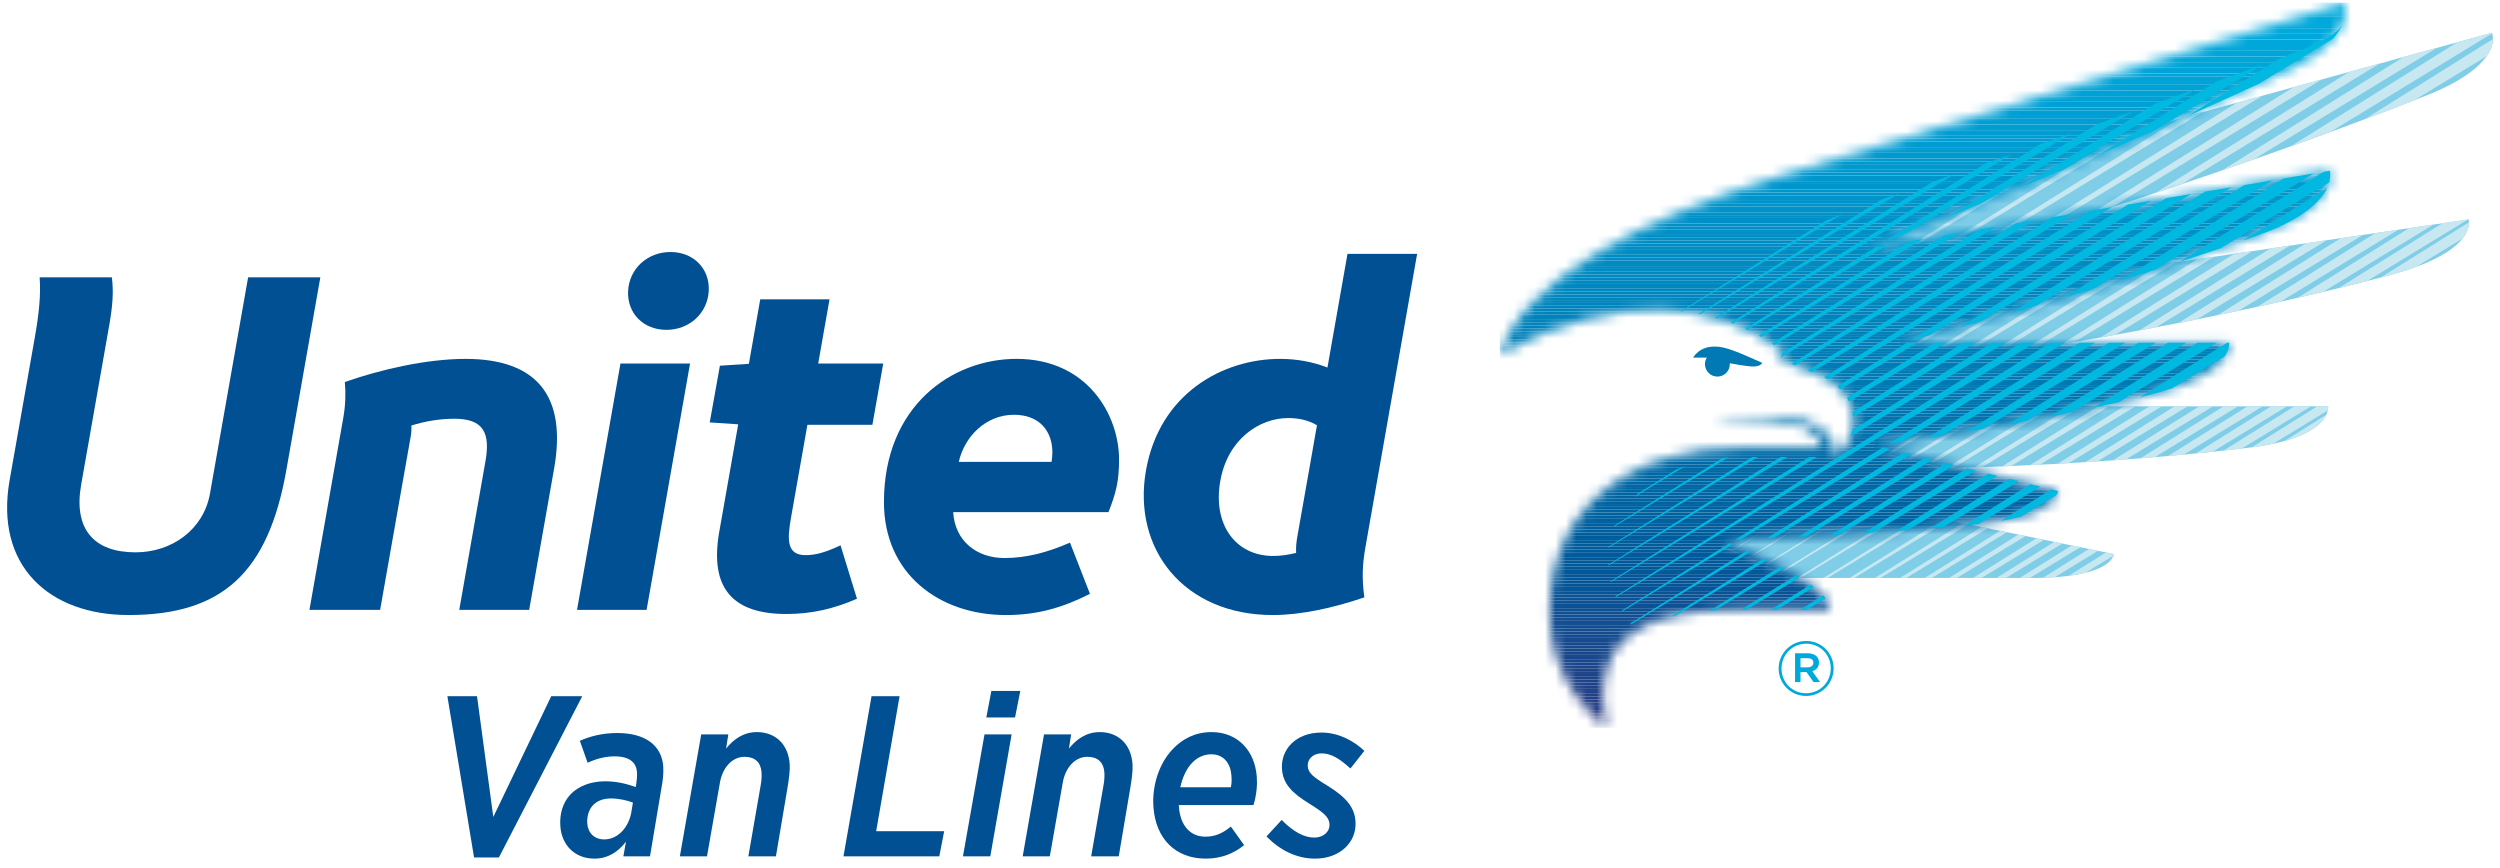 <?xml version="1.0" encoding="UTF-8"?>
<svg width="242px" height="84px" viewBox="0 0 242 84" version="1.1" xmlns="http://www.w3.org/2000/svg" xmlns:xlink="http://www.w3.org/1999/xlink">
    <title>Branding / Full Color</title>
    <defs>
        <path d="M35.88,23.765 C35.88,23.765 57.496,15.469 76.489,6.533 C80.634,4.581 82.486,1.991 81.909,0.025 C81.909,0.025 41.923,12.331 27.546,16.697 C13.17,21.062 2.31,27.044 0.118,34.093 C11.191,27.894 21.32,28.901 27.51,33.787 C27.464,34.078 27.357,34.334 27.183,34.568 C27.183,34.568 29.474,35.397 30.957,36.026 C35.342,37.888 35.001,42.151 32.612,44.004 C32.612,41.624 30.55,40.107 26.743,40.107 L21.749,40.106 C21.564,40.106 21.467,40.204 21.467,40.317 C28.77,40.575 30.414,40.69 31.336,43.087 C31.336,43.087 26.176,43.087 23.496,43.087 C13.284,43.087 4.933,48.433 4.933,59.009 C4.933,63.627 7.051,67.464 10.39,70.216 C8.825,61.403 13.955,58.805 23.35,58.805 C26.112,58.805 29.752,58.805 32.074,58.805 C32.074,57.342 29.904,56.038 27.641,54.832 C25.132,53.496 21.746,52.049 21.746,52.049 C21.746,52.049 35.933,51.573 46.533,50.477 C51.22,49.992 53.757,48.866 54.161,47.301 L36.497,42.882 C36.497,42.882 50.117,41.103 62.724,38.061 C67.955,36.798 70.731,34.909 70.731,32.938 L38.943,32.937 C38.943,32.937 57.701,28.175 73.738,22.46 C78.532,20.751 80.822,18.347 80.473,16.292 L35.88,23.765 L35.88,23.765 Z" id="path-1"></path>
    </defs>
    <g id="Sprint-1" stroke="none" stroke-width="1" fill="none" fill-rule="evenodd">
        <g id="1.0---Login---Desktop" transform="translate(-599, -112)">
            <g id="Group" transform="translate(599.688, 106)">
                <g id="United_h_R_4c" transform="translate(0, 6.234)">
                    <g id="Group-4" transform="translate(0, 24.062)" fill="#005093">
                        <path d="M67.919,3.865 C67.805,6.014 66.058,7.633 63.818,7.633 C61.583,7.633 60,6.014 60.113,3.865 C60.226,1.717 61.972,0.099 64.213,0.099 C66.447,0.099 68.032,1.717 67.919,3.865" id="Fill-1"></path>
                        <path d="M23.33,2.548 L19.642,23.464 C19.022,26.98 15.936,29.17 12.432,29.17 C8.415,29.17 6.405,26.943 7.168,22.612 C7.592,20.205 9.755,7.939 9.875,7.256 C10.222,5.289 10.319,3.946 10.14,2.548 L3.149,2.548 C3.268,4.185 3.116,5.908 2.682,8.366 C2.293,10.572 1.451,15.343 0.243,22.19 C-1.22,30.489 4.082,35.239 11.757,35.239 C20.817,35.239 25.274,31.17 27.036,21.177 L30.321,2.548 L23.33,2.548" id="Fill-3"></path>
                    </g>
                    <path d="M44.385,34.505 C40.606,34.508 36.155,35.526 32.692,36.745 C32.791,37.838 32.758,38.994 32.542,40.215 L29.266,58.804 L36.108,58.804 L39.071,42.011 C39.135,41.65 39.152,41.308 39.133,40.957 C40.418,40.551 41.873,40.3 43.285,40.3 C46.183,40.293 46.774,41.75 46.302,44.428 L43.767,58.804 L50.536,58.804 L52.954,45.098 C54.186,38.111 51.296,34.514 44.385,34.505" id="Fill-5" fill="#005093"></path>
                    <polyline id="Fill-6" fill="#005093" points="55.167 58.804 61.903 58.804 66.109 34.954 59.373 34.954 55.167 58.804"></polyline>
                    <path d="M75.876,49.91 C76.045,48.951 77.469,40.888 77.469,40.888 L83.76,40.888 L84.808,34.954 L78.514,34.954 L79.61,28.742 L72.904,28.742 L71.803,34.984 L68.999,35.167 L68.015,40.656 L70.771,40.839 C70.771,40.839 69.08,50.426 68.937,51.241 C67.962,56.768 70.297,59.2 75.43,59.2 C77.865,59.2 80.032,58.701 82.267,57.722 L80.675,52.552 C79.347,53.176 78.333,53.505 77.311,53.505 C75.502,53.505 75.488,52.115 75.876,49.91" id="Fill-7" fill="#005093"></path>
                    <path d="M97.461,39.916 C99.957,39.916 101.182,41.525 101.182,43.551 C101.182,43.872 101.157,44.169 101.1,44.473 L92.124,44.473 C92.673,42.02 94.748,39.916 97.461,39.916 Z M97.709,34.504 C91.475,34.504 84.878,39.04 84.878,48.374 C84.878,55.316 90.231,59.302 96.687,59.302 C99.742,59.302 102.185,58.583 104.82,57.251 L102.886,52.292 C100.699,53.244 98.693,53.782 96.532,53.782 C93.89,53.782 91.749,52.174 91.58,49.338 L106.614,49.338 C107.345,47.489 107.637,46.323 107.637,44.251 C107.637,39.948 104.581,34.504 97.709,34.504 L97.709,34.504 Z" id="Fill-8" fill="#005093"></path>
                    <g id="Group-12" transform="translate(109.952, 2.674)">
                        <path d="M14.825,50.615 C14.095,50.79 13.375,50.909 12.603,50.909 C8.99,50.909 6.734,47.906 7.485,43.647 C8.196,39.613 11.254,37.56 14.057,37.56 C15.055,37.56 15.994,37.755 16.842,38.256 C16.842,38.256 15.397,46.507 14.96,48.927 C14.848,49.567 14.797,50.003 14.825,50.615 Z M19.797,21.668 L17.857,32.67 C16.417,32.111 14.865,31.832 13.289,31.832 C7.71,31.829 1.602,35.188 0.291,42.628 C-1.052,50.24 3.966,56.628 12.568,56.628 C15.291,56.628 18.422,55.942 21.429,54.917 C21.168,53.001 21.25,51.666 21.545,49.992 L26.538,21.668 L19.797,21.668 L19.797,21.668 Z" id="Fill-9" fill="#005093"></path>
                        <path d="M73.366,30.772 L87.222,30.772 C88.711,30.467 89.64,30.273 89.64,30.273 C89.64,30.273 105.708,27.7 120.613,23.747 C126.472,22.192 128.579,20.088 128.339,18.328 L99.805,22.512 L97.377,22.855 C84.832,26.815 73.388,29.733 73.24,29.77 L73.366,30.772 Z M55.969,49.842 C56.002,49.855 59.366,51.297 61.824,52.607 C62.062,52.734 62.335,52.879 62.625,53.039 C72.269,53.039 83.069,53.039 86.099,53.039 C91.041,53.039 93.691,52.058 93.989,50.727 L80.116,47.89 L78.331,47.546 C68.268,48.453 56.282,48.863 56.152,48.867 L55.969,49.842 Z M124.379,6.277 C128.735,4.549 131.167,2.264 130.587,0.262 L100.739,8.444 L96.062,9.978 C82.237,15.956 70.281,20.555 70.121,20.616 L70.386,21.592 L90.287,18.256 C92.238,17.641 93.433,17.264 93.433,17.264 C93.433,17.264 109.856,12.039 124.379,6.277 Z M70.854,39.704 C70.966,39.69 80.206,38.471 90.408,36.366 L92.176,36.424 L114.734,36.423 C114.734,38.119 112.39,39.778 107.267,40.401 C93.479,42.075 79.41,42.356 79.41,42.356 L77.943,42.488 L70.796,40.7 L70.854,39.704 L70.854,39.704 Z" id="Fill-11" fill="#80CDE8"></path>
                    </g>
                    <path d="M192.557,18.308 L184.015,23.649 L184.725,23.531 L194.865,17.358 C194.074,17.685 193.304,18.002 192.557,18.308" id="Fill-13" fill="#C7E7F1"></path>
                    <path d="M202.267,14.258 L188.431,22.909 L189.303,22.763 L205.673,12.797 C204.523,13.295 203.385,13.783 202.267,14.258" id="Fill-14" fill="#C7E7F1"></path>
                    <polyline id="Fill-15" fill="#C7E7F1" points="210.69 11.118 210.22 11.272 192.772 22.181 193.8 22.009 212.51 10.619 210.69 11.118"></polyline>
                    <polyline id="Fill-16" fill="#C7E7F1" points="215.853 9.703 197.038 21.466 198.22 21.268 218.33 9.023 215.853 9.703"></polyline>
                    <path d="M221.317,8.205 L201.705,20.468 C202.769,20.132 203.385,19.938 203.385,19.938 C203.385,19.938 203.509,19.898 203.744,19.822 L224.05,7.455 L221.317,8.205" id="Fill-17" fill="#C7E7F1"></path>
                    <path d="M226.689,6.732 L207.959,18.443 C208.726,18.188 209.575,17.904 210.493,17.595 L229.67,5.915 L226.689,6.732" id="Fill-18" fill="#C7E7F1"></path>
                    <path d="M187.297,31.361 L183.965,33.445 L184.471,33.445 L188.367,31.072 C187.993,31.175 187.636,31.27 187.297,31.361" id="Fill-19" fill="#C7E7F1"></path>
                    <path d="M192.587,29.907 L186.928,33.445 L187.516,33.445 L193.958,29.52 C193.491,29.652 193.033,29.782 192.587,29.907" id="Fill-20" fill="#C7E7F1"></path>
                    <path d="M231.967,5.285 L214.413,16.261 C215.389,15.925 216.408,15.572 217.461,15.203 L235.192,4.402 L231.967,5.285" id="Fill-21" fill="#C7E7F1"></path>
                    <path d="M197.959,28.37 L189.842,33.445 L190.509,33.445 L199.659,27.87 C199.084,28.04 198.518,28.206 197.959,28.37" id="Fill-22" fill="#C7E7F1"></path>
                    <path d="M240.538,2.935 L237.158,3.863 L221.051,13.933 C222.301,13.486 223.58,13.023 224.876,12.548 L240.551,2.997 C240.546,2.977 240.544,2.956 240.538,2.935" id="Fill-23" fill="#C7E7F1"></path>
                    <path d="M240.616,3.552 L228.193,11.317 C229.807,10.711 231.428,10.09 233.033,9.462 L240.013,5.208 C240.406,4.652 240.611,4.095 240.616,3.552" id="Fill-24" fill="#C7E7F1"></path>
                    <path d="M203.437,26.736 L192.704,33.445 L193.451,33.445 L205.509,26.098 C204.813,26.314 204.121,26.527 203.437,26.736" id="Fill-25" fill="#C7E7F1"></path>
                    <polyline id="Fill-26" fill="#C7E7F1" points="208.432 25.372 195.52 33.445 196.343 33.445 209.942 25.158 209.757 25.185 208.432 25.372"></polyline>
                    <path d="M169.563,51.402 L167.015,52.995 C167.036,53.004 167.053,53.012 167.074,53.022 L169.742,51.394 C169.681,51.397 169.624,51.4 169.563,51.402" id="Fill-27" fill="#C7E7F1"></path>
                    <path d="M199.592,32.946 C199.592,32.946 199.79,32.915 200.159,32.853 L213.683,24.61 L212.034,24.851 L198.835,33.104 C199.318,33.003 199.592,32.946 199.592,32.946" id="Fill-28" fill="#C7E7F1"></path>
                    <path d="M184.958,41.778 L181.932,43.671 L182.274,43.756 L185.706,41.663 C185.449,41.703 185.198,41.741 184.958,41.778" id="Fill-29" fill="#C7E7F1"></path>
                    <path d="M188.601,41.202 L183.876,44.157 L184.259,44.253 L189.509,41.052 C189.2,41.103 188.898,41.153 188.601,41.202" id="Fill-30" fill="#C7E7F1"></path>
                    <path d="M172.503,51.266 L168.59,53.712 C168.62,53.726 168.647,53.739 168.678,53.752 L172.777,51.253 C172.684,51.257 172.593,51.262 172.503,51.266" id="Fill-31" fill="#C7E7F1"></path>
                    <path d="M204.068,32.176 L217.364,24.07 L215.591,24.33 L202.632,32.43 C203.07,32.353 203.551,32.269 204.068,32.176" id="Fill-32" fill="#C7E7F1"></path>
                    <path d="M192.275,40.578 L185.786,44.634 L186.212,44.741 L193.353,40.386 C192.989,40.451 192.629,40.517 192.275,40.578" id="Fill-33" fill="#C7E7F1"></path>
                    <path d="M175.419,51.116 L170.109,54.435 C170.147,54.452 170.185,54.472 170.224,54.491 L175.79,51.096 C175.665,51.102 175.542,51.109 175.419,51.116" id="Fill-34" fill="#C7E7F1"></path>
                    <path d="M208.011,31.448 L220.982,23.539 L219.087,23.817 L206.393,31.752 C206.91,31.656 207.45,31.555 208.011,31.448" id="Fill-35" fill="#C7E7F1"></path>
                    <path d="M211.986,30.674 L224.541,23.018 L222.526,23.313 L210.178,31.031 C210.765,30.917 211.367,30.798 211.986,30.674" id="Fill-36" fill="#C7E7F1"></path>
                    <path d="M195.988,39.901 L187.666,45.105 L187.894,45.161 L188.289,45.126 L197.251,39.661 C196.827,39.742 196.407,39.824 195.988,39.901" id="Fill-37" fill="#C7E7F1"></path>
                    <path d="M178.315,50.95 L171.565,55.17 C171.61,55.195 171.657,55.217 171.702,55.241 L178.786,50.922 C178.627,50.932 178.471,50.941 178.315,50.95" id="Fill-38" fill="#C7E7F1"></path>
                    <path d="M215.997,29.851 L228.041,22.505 L225.909,22.817 L213.987,30.269 C214.645,30.133 215.315,29.995 215.997,29.851" id="Fill-39" fill="#C7E7F1"></path>
                    <path d="M200.359,39.039 C200.159,39.08 199.96,39.121 199.761,39.161 L190.418,45.002 C190.645,44.996 190.904,44.988 191.197,44.979 L200.903,39.057 L200.359,39.039" id="Fill-40" fill="#C7E7F1"></path>
                    <path d="M181.196,50.767 L173.286,55.712 C173.39,55.712 173.494,55.712 173.598,55.712 L181.769,50.729 C181.577,50.741 181.386,50.754 181.196,50.767" id="Fill-41" fill="#C7E7F1"></path>
                    <path d="M220.061,28.969 L231.485,21.999 L229.237,22.329 L217.83,29.459 C218.564,29.301 219.308,29.137 220.061,28.969" id="Fill-42" fill="#C7E7F1"></path>
                    <path d="M184.067,50.564 L175.832,55.712 C175.963,55.712 176.092,55.712 176.223,55.712 L184.745,50.513 C184.519,50.531 184.293,50.548 184.067,50.564" id="Fill-43" fill="#C7E7F1"></path>
                    <path d="M202.41,39.098 L193.111,44.911 C193.39,44.9 193.682,44.888 193.986,44.876 L203.458,39.098 L202.41,39.098" id="Fill-44" fill="#C7E7F1"></path>
                    <path d="M186.938,50.336 L178.337,55.712 C178.493,55.712 178.649,55.712 178.806,55.712 L187.729,50.268 C187.466,50.291 187.202,50.313 186.938,50.336" id="Fill-45" fill="#C7E7F1"></path>
                    <path d="M204.917,39.097 L195.802,44.796 C196.116,44.782 196.442,44.766 196.775,44.748 L206.036,39.097 L204.917,39.097" id="Fill-46" fill="#C7E7F1"></path>
                    <path d="M224.199,28.016 L234.875,21.502 L232.511,21.849 L221.721,28.593 C222.541,28.406 223.368,28.213 224.199,28.016" id="Fill-47" fill="#C7E7F1"></path>
                    <path d="M228.449,26.971 L238.211,21.013 L235.734,21.376 L225.683,27.659 C226.604,27.435 227.527,27.205 228.449,26.971" id="Fill-48" fill="#C7E7F1"></path>
                    <path d="M189.282,50.412 L180.803,55.712 C180.986,55.712 181.167,55.712 181.349,55.712 L189.853,50.523 L189.282,50.412" id="Fill-49" fill="#C7E7F1"></path>
                    <path d="M207.383,39.097 L198.484,44.66 C198.835,44.641 199.193,44.621 199.557,44.601 L208.575,39.097 L207.383,39.097" id="Fill-50" fill="#C7E7F1"></path>
                    <path d="M191.121,50.779 L183.23,55.712 C183.438,55.712 183.644,55.712 183.851,55.712 L191.729,50.902 L191.121,50.779" id="Fill-51" fill="#C7E7F1"></path>
                    <path d="M209.81,39.097 L201.16,44.505 C201.546,44.481 201.939,44.456 202.337,44.43 L211.073,39.097 L209.81,39.097" id="Fill-52" fill="#C7E7F1"></path>
                    <path d="M230.564,26.421 C231.543,26.16 232.415,25.885 233.191,25.599 L237.683,22.857 C238.106,22.324 238.304,21.793 238.306,21.285 L229.749,26.634 C230.022,26.563 230.294,26.492 230.564,26.421" id="Fill-53" fill="#C7E7F1"></path>
                    <path d="M192.922,51.147 L185.619,55.712 C185.853,55.712 186.085,55.712 186.315,55.712 L193.575,51.281 L192.922,51.147" id="Fill-54" fill="#C7E7F1"></path>
                    <path d="M203.833,44.328 C204.256,44.299 204.683,44.268 205.116,44.235 L213.533,39.097 L212.201,39.097 L203.833,44.328" id="Fill-55" fill="#C7E7F1"></path>
                    <path d="M207.899,44.016 L215.957,39.097 L214.554,39.097 L206.502,44.13 C206.964,44.093 207.429,44.056 207.899,44.016" id="Fill-56" fill="#C7E7F1"></path>
                    <path d="M194.694,51.509 L187.971,55.712 C188.232,55.712 188.488,55.712 188.741,55.712 L195.392,51.652 L194.694,51.509" id="Fill-57" fill="#C7E7F1"></path>
                    <path d="M196.442,51.867 L190.288,55.712 C190.576,55.712 190.859,55.712 191.132,55.712 L197.183,52.018 L196.442,51.867" id="Fill-58" fill="#C7E7F1"></path>
                    <path d="M210.69,43.771 L218.343,39.097 L216.871,39.097 L209.176,43.907 C209.677,43.864 210.182,43.818 210.69,43.771" id="Fill-59" fill="#C7E7F1"></path>
                    <path d="M213.496,43.494 L220.695,39.097 L219.155,39.097 L211.856,43.659 C212.4,43.606 212.947,43.55 213.496,43.494" id="Fill-60" fill="#C7E7F1"></path>
                    <path d="M198.161,52.219 L192.571,55.712 C192.891,55.712 193.197,55.712 193.488,55.712 L198.946,52.378 L198.161,52.219" id="Fill-61" fill="#C7E7F1"></path>
                    <path d="M216.329,43.18 L223.014,39.097 L221.405,39.097 L214.55,43.381 C215.143,43.316 215.736,43.249 216.329,43.18" id="Fill-62" fill="#C7E7F1"></path>
                    <path d="M199.856,52.565 L194.819,55.712 C195.196,55.712 195.528,55.712 195.809,55.712 L200.685,52.735 L199.856,52.565" id="Fill-63" fill="#C7E7F1"></path>
                    <path d="M201.527,52.906 L197.063,55.696 C197.466,55.685 197.849,55.664 198.219,55.638 L202.398,53.086 L201.527,52.906" id="Fill-64" fill="#C7E7F1"></path>
                    <path d="M219.375,42.714 L224.634,39.502 C224.665,39.368 224.686,39.233 224.686,39.097 L223.623,39.097 L217.27,43.067 C218.036,42.972 218.733,42.852 219.375,42.714" id="Fill-65" fill="#C7E7F1"></path>
                    <path d="M224.488,39.923 L220.43,42.46 C222.703,41.826 224.023,40.91 224.488,39.923" id="Fill-66" fill="#C7E7F1"></path>
                    <path d="M203.173,53.244 L199.552,55.508 C200.153,55.429 200.696,55.329 201.176,55.211 L203.889,53.552 C203.908,53.502 203.929,53.451 203.941,53.401 L203.173,53.244" id="Fill-67" fill="#C7E7F1"></path>
                    <path d="M165.316,33.31 C164.238,33.31 163.614,33.764 163.199,34.383 L164.536,34.384 C164.421,34.568 164.352,34.784 164.352,35.016 C164.352,35.681 164.891,36.22 165.555,36.22 C166.22,36.22 166.758,35.681 166.758,35.016 C166.758,34.986 166.752,34.958 166.75,34.929 C167.241,35.018 168.222,35.189 168.767,35.233 C169.422,35.285 169.749,35.132 169.898,34.89 C167.703,33.92 166.394,33.31 165.316,33.31" id="Fill-68" fill="#0079B4"></path>
                    <g id="Group-286" transform="translate(144.374, 0)">
                        <mask id="mask-2" fill="white">
                            <use xlink:href="#path-1"></use>
                        </mask>
                        <g id="Clip-70"></g>
                        <polygon id="Fill-69" fill="#00A9DC" mask="url(#mask-2)" points="0.118 1.396 82.486 1.396 82.486 0.025 0.118 0.025"></polygon>
                        <polygon id="Fill-71" fill="#00A8DB" mask="url(#mask-2)" points="0.118 2.493 82.486 2.493 82.486 1.396 0.118 1.396"></polygon>
                        <polygon id="Fill-72" fill="#00A8DB" mask="url(#mask-2)" points="0.118 3.041 82.486 3.041 82.486 2.493 0.118 2.493"></polygon>
                        <polygon id="Fill-73" fill="#00A7DA" mask="url(#mask-2)" points="0.118 3.59 82.486 3.59 82.486 3.041 0.118 3.041"></polygon>
                        <polygon id="Fill-74" fill="#00A7DA" mask="url(#mask-2)" points="0.118 4.686 82.486 4.686 82.486 3.589 0.118 3.589"></polygon>
                        <polygon id="Fill-75" fill="#00A6D9" mask="url(#mask-2)" points="0.118 5.235 82.486 5.235 82.486 4.686 0.118 4.686"></polygon>
                        <polygon id="Fill-76" fill="#00A5D9" mask="url(#mask-2)" points="0.118 5.783 82.486 5.783 82.486 5.235 0.118 5.235"></polygon>
                        <polygon id="Fill-77" fill="#00A5D8" mask="url(#mask-2)" points="0.118 6.331 82.486 6.331 82.486 5.783 0.118 5.783"></polygon>
                        <polygon id="Fill-78" fill="#00A4D8" mask="url(#mask-2)" points="0.118 6.88 82.486 6.88 82.486 6.331 0.118 6.331"></polygon>
                        <polygon id="Fill-79" fill="#00A4D7" mask="url(#mask-2)" points="0.118 7.154 82.486 7.154 82.486 6.88 0.118 6.88"></polygon>
                        <polygon id="Fill-80" fill="#00A3D7" mask="url(#mask-2)" points="0.118 7.702 82.486 7.702 82.486 7.154 0.118 7.154"></polygon>
                        <polygon id="Fill-81" fill="#00A3D6" mask="url(#mask-2)" points="0.118 7.976 82.486 7.976 82.486 7.702 0.118 7.702"></polygon>
                        <polygon id="Fill-82" fill="#00A2D6" mask="url(#mask-2)" points="0.118 8.525 82.486 8.525 82.486 7.976 0.118 7.976"></polygon>
                        <polygon id="Fill-83" fill="#00A1D5" mask="url(#mask-2)" points="0.118 9.073 82.486 9.073 82.486 8.525 0.118 8.525"></polygon>
                        <polygon id="Fill-84" fill="#00A1D5" mask="url(#mask-2)" points="0.118 9.622 82.486 9.622 82.486 9.073 0.118 9.073"></polygon>
                        <polygon id="Fill-85" fill="#00A0D4" mask="url(#mask-2)" points="0.118 10.17 82.486 10.17 82.486 9.622 0.118 9.622"></polygon>
                        <polygon id="Fill-86" fill="#00A0D4" mask="url(#mask-2)" points="0.118 10.444 82.486 10.444 82.486 10.17 0.118 10.17"></polygon>
                        <polygon id="Fill-87" fill="#009FD3" mask="url(#mask-2)" points="0.118 10.992 82.486 10.992 82.486 10.444 0.118 10.444"></polygon>
                        <polygon id="Fill-88" fill="#009ED3" mask="url(#mask-2)" points="0.118 11.267 82.486 11.267 82.486 10.992 0.118 10.992"></polygon>
                        <polygon id="Fill-89" fill="#009ED2" mask="url(#mask-2)" points="0.118 11.815 82.486 11.815 82.486 11.267 0.118 11.267"></polygon>
                        <polygon id="Fill-90" fill="#009DD2" mask="url(#mask-2)" points="0.118 12.363 82.486 12.363 82.486 11.815 0.118 11.815"></polygon>
                        <polygon id="Fill-91" fill="#009DD2" mask="url(#mask-2)" points="0.118 12.912 82.486 12.912 82.486 12.363 0.118 12.363"></polygon>
                        <polygon id="Fill-92" fill="#009CD1" mask="url(#mask-2)" points="0.118 13.186 82.486 13.186 82.486 12.912 0.118 12.912"></polygon>
                        <polygon id="Fill-93" fill="#009CD1" mask="url(#mask-2)" points="0.118 13.46 82.486 13.46 82.486 13.186 0.118 13.186"></polygon>
                        <polygon id="Fill-94" fill="#009BD0" mask="url(#mask-2)" points="0.118 14.009 82.486 14.009 82.486 13.46 0.118 13.46"></polygon>
                        <polygon id="Fill-95" fill="#009BD0" mask="url(#mask-2)" points="0.118 14.283 82.486 14.283 82.486 14.009 0.118 14.009"></polygon>
                        <polygon id="Fill-96" fill="#009ACF" mask="url(#mask-2)" points="0.118 14.557 82.486 14.557 82.486 14.283 0.118 14.283"></polygon>
                        <polygon id="Fill-97" fill="#0099CF" mask="url(#mask-2)" points="0.118 15.105 82.486 15.105 82.486 14.557 0.118 14.557"></polygon>
                        <polygon id="Fill-98" fill="#0099CE" mask="url(#mask-2)" points="0.118 15.38 82.486 15.38 82.486 15.105 0.118 15.105"></polygon>
                        <polygon id="Fill-99" fill="#0098CE" mask="url(#mask-2)" points="0.118 15.654 82.486 15.654 82.486 15.38 0.118 15.38"></polygon>
                        <polygon id="Fill-100" fill="#0098CD" mask="url(#mask-2)" points="0.118 16.202 82.486 16.202 82.486 15.654 0.118 15.654"></polygon>
                        <polygon id="Fill-101" fill="#0097CD" mask="url(#mask-2)" points="0.118 16.476 82.486 16.476 82.486 16.202 0.118 16.202"></polygon>
                        <polygon id="Fill-102" fill="#0097CC" mask="url(#mask-2)" points="0.118 16.75 82.486 16.75 82.486 16.476 0.118 16.476"></polygon>
                        <polygon id="Fill-103" fill="#0096CC" mask="url(#mask-2)" points="0.118 17.299 82.486 17.299 82.486 16.75 0.118 16.75"></polygon>
                        <polygon id="Fill-104" fill="#0096CB" mask="url(#mask-2)" points="0.118 17.573 82.486 17.573 82.486 17.299 0.118 17.299"></polygon>
                        <polygon id="Fill-105" fill="#0095CB" mask="url(#mask-2)" points="0.118 18.121 82.486 18.121 82.486 17.573 0.118 17.573"></polygon>
                        <polygon id="Fill-106" fill="#0095CA" mask="url(#mask-2)" points="0.118 18.396 82.486 18.396 82.486 18.122 0.118 18.122"></polygon>
                        <polygon id="Fill-107" fill="#0094CA" mask="url(#mask-2)" points="0.118 18.67 82.486 18.67 82.486 18.396 0.118 18.396"></polygon>
                        <polygon id="Fill-108" fill="#0094CA" mask="url(#mask-2)" points="0.118 19.218 82.486 19.218 82.486 18.67 0.118 18.67"></polygon>
                        <polygon id="Fill-109" fill="#0093C9" mask="url(#mask-2)" points="0.118 19.492 82.486 19.492 82.486 19.218 0.118 19.218"></polygon>
                        <polygon id="Fill-110" fill="#0093C9" mask="url(#mask-2)" points="0.118 19.767 82.486 19.767 82.486 19.492 0.118 19.492"></polygon>
                        <polygon id="Fill-111" fill="#0092C8" mask="url(#mask-2)" points="0.118 20.315 82.486 20.315 82.486 19.767 0.118 19.767"></polygon>
                        <polygon id="Fill-112" fill="#0091C8" mask="url(#mask-2)" points="0.118 20.589 82.486 20.589 82.486 20.315 0.118 20.315"></polygon>
                        <polygon id="Fill-113" fill="#0091C7" mask="url(#mask-2)" points="0.118 20.863 82.486 20.863 82.486 20.589 0.118 20.589"></polygon>
                        <polygon id="Fill-114" fill="#0090C7" mask="url(#mask-2)" points="0.118 21.411 82.486 21.411 82.486 20.863 0.118 20.863"></polygon>
                        <polygon id="Fill-115" fill="#0090C7" mask="url(#mask-2)" points="0.118 21.686 82.486 21.686 82.486 21.412 0.118 21.412"></polygon>
                        <polygon id="Fill-116" fill="#008FC6" mask="url(#mask-2)" points="0.118 21.96 82.486 21.96 82.486 21.686 0.118 21.686"></polygon>
                        <polygon id="Fill-117" fill="#008FC6" mask="url(#mask-2)" points="0.118 22.508 82.486 22.508 82.486 21.96 0.118 21.96"></polygon>
                        <polygon id="Fill-118" fill="#008EC5" mask="url(#mask-2)" points="0.118 22.782 82.486 22.782 82.486 22.508 0.118 22.508"></polygon>
                        <polygon id="Fill-119" fill="#008EC5" mask="url(#mask-2)" points="0.118 23.057 82.486 23.057 82.486 22.783 0.118 22.783"></polygon>
                        <polygon id="Fill-120" fill="#008DC5" mask="url(#mask-2)" points="0.118 23.331 82.486 23.331 82.486 23.057 0.118 23.057"></polygon>
                        <polygon id="Fill-121" fill="#008DC4" mask="url(#mask-2)" points="0.118 23.605 82.486 23.605 82.486 23.331 0.118 23.331"></polygon>
                        <polygon id="Fill-122" fill="#008CC4" mask="url(#mask-2)" points="0.118 23.879 82.486 23.879 82.486 23.605 0.118 23.605"></polygon>
                        <polygon id="Fill-123" fill="#008CC3" mask="url(#mask-2)" points="0.118 24.428 82.486 24.428 82.486 23.879 0.118 23.879"></polygon>
                        <polygon id="Fill-124" fill="#008BC3" mask="url(#mask-2)" points="0.118 24.702 82.486 24.702 82.486 24.428 0.118 24.428"></polygon>
                        <polygon id="Fill-125" fill="#008BC2" mask="url(#mask-2)" points="0.118 24.976 82.486 24.976 82.486 24.702 0.118 24.702"></polygon>
                        <polygon id="Fill-126" fill="#008AC2" mask="url(#mask-2)" points="0.118 25.524 82.486 25.524 82.486 24.976 0.118 24.976"></polygon>
                        <polygon id="Fill-127" fill="#008AC2" mask="url(#mask-2)" points="0.118 25.799 82.486 25.799 82.486 25.524 0.118 25.524"></polygon>
                        <polygon id="Fill-128" fill="#008AC1" mask="url(#mask-2)" points="0.118 26.073 82.486 26.073 82.486 25.799 0.118 25.799"></polygon>
                        <polygon id="Fill-129" fill="#0089C1" mask="url(#mask-2)" points="0.118 26.347 82.486 26.347 82.486 26.073 0.118 26.073"></polygon>
                        <polygon id="Fill-130" fill="#0089C0" mask="url(#mask-2)" points="0.118 26.621 82.486 26.621 82.486 26.347 0.118 26.347"></polygon>
                        <polygon id="Fill-131" fill="#0088C0" mask="url(#mask-2)" points="0.118 26.895 82.486 26.895 82.486 26.621 0.118 26.621"></polygon>
                        <polygon id="Fill-132" fill="#0087C0" mask="url(#mask-2)" points="0.118 27.169 82.486 27.169 82.486 26.895 0.118 26.895"></polygon>
                        <polygon id="Fill-133" fill="#0087BF" mask="url(#mask-2)" points="0.118 27.718 82.486 27.718 82.486 27.169 0.118 27.169"></polygon>
                        <polygon id="Fill-134" fill="#0086BF" mask="url(#mask-2)" points="0.118 27.992 82.486 27.992 82.486 27.718 0.118 27.718"></polygon>
                        <polygon id="Fill-135" fill="#0086BE" mask="url(#mask-2)" points="0.118 28.266 82.486 28.266 82.486 27.992 0.118 27.992"></polygon>
                        <polygon id="Fill-136" fill="#0086BE" mask="url(#mask-2)" points="0.118 28.54 82.486 28.54 82.486 28.266 0.118 28.266"></polygon>
                        <polygon id="Fill-137" fill="#0085BE" mask="url(#mask-2)" points="0.118 28.815 82.486 28.815 82.486 28.541 0.118 28.541"></polygon>
                        <polygon id="Fill-138" fill="#0085BD" mask="url(#mask-2)" points="0.118 29.089 82.486 29.089 82.486 28.815 0.118 28.815"></polygon>
                        <polygon id="Fill-139" fill="#0084BD" mask="url(#mask-2)" points="0.118 29.363 82.486 29.363 82.486 29.089 0.118 29.089"></polygon>
                        <polygon id="Fill-140" fill="#0084BC" mask="url(#mask-2)" points="0.118 29.637 82.486 29.637 82.486 29.363 0.118 29.363"></polygon>
                        <polygon id="Fill-141" fill="#0083BC" mask="url(#mask-2)" points="0.118 29.911 82.486 29.911 82.486 29.637 0.118 29.637"></polygon>
                        <polygon id="Fill-142" fill="#0083BC" mask="url(#mask-2)" points="0.118 30.186 82.486 30.186 82.486 29.911 0.118 29.911"></polygon>
                        <polygon id="Fill-143" fill="#0082BB" mask="url(#mask-2)" points="0.118 30.734 82.486 30.734 82.486 30.186 0.118 30.186"></polygon>
                        <polygon id="Fill-144" fill="#0082BB" mask="url(#mask-2)" points="0.118 31.008 82.486 31.008 82.486 30.734 0.118 30.734"></polygon>
                        <polygon id="Fill-145" fill="#0082BB" mask="url(#mask-2)" points="0.118 31.282 82.486 31.282 82.486 31.008 0.118 31.008"></polygon>
                        <polygon id="Fill-146" fill="#0081BA" mask="url(#mask-2)" points="0.118 31.556 82.486 31.556 82.486 31.282 0.118 31.282"></polygon>
                        <polygon id="Fill-147" fill="#0081BA" mask="url(#mask-2)" points="0.118 31.83 82.486 31.83 82.486 31.556 0.118 31.556"></polygon>
                        <polygon id="Fill-148" fill="#0080B9" mask="url(#mask-2)" points="0.118 32.105 82.486 32.105 82.486 31.831 0.118 31.831"></polygon>
                        <polygon id="Fill-149" fill="#0080B9" mask="url(#mask-2)" points="0.118 32.379 82.486 32.379 82.486 32.105 0.118 32.105"></polygon>
                        <polygon id="Fill-150" fill="#007FB9" mask="url(#mask-2)" points="0.118 32.653 82.486 32.653 82.486 32.379 0.118 32.379"></polygon>
                        <polygon id="Fill-151" fill="#007FB8" mask="url(#mask-2)" points="0.118 32.927 82.486 32.927 82.486 32.653 0.118 32.653"></polygon>
                        <polygon id="Fill-152" fill="#007EB8" mask="url(#mask-2)" points="0.118 33.202 82.486 33.202 82.486 32.928 0.118 32.928"></polygon>
                        <polygon id="Fill-153" fill="#007EB8" mask="url(#mask-2)" points="0.118 33.476 82.486 33.476 82.486 33.202 0.118 33.202"></polygon>
                        <polygon id="Fill-154" fill="#007EB7" mask="url(#mask-2)" points="0.118 33.75 82.486 33.75 82.486 33.476 0.118 33.476"></polygon>
                        <polygon id="Fill-155" fill="#007DB7" mask="url(#mask-2)" points="0.118 34.024 82.486 34.024 82.486 33.75 0.118 33.75"></polygon>
                        <polygon id="Fill-156" fill="#007DB6" mask="url(#mask-2)" points="0.118 34.298 82.486 34.298 82.486 34.024 0.118 34.024"></polygon>
                        <polygon id="Fill-157" fill="#007CB6" mask="url(#mask-2)" points="0.118 34.573 82.486 34.573 82.486 34.299 0.118 34.299"></polygon>
                        <polygon id="Fill-158" fill="#007CB6" mask="url(#mask-2)" points="0.118 34.847 82.486 34.847 82.486 34.573 0.118 34.573"></polygon>
                        <polygon id="Fill-159" fill="#007BB5" mask="url(#mask-2)" points="0.118 35.395 82.486 35.395 82.486 34.847 0.118 34.847"></polygon>
                        <polygon id="Fill-160" fill="#007BB5" mask="url(#mask-2)" points="0.118 35.669 82.486 35.669 82.486 35.395 0.118 35.395"></polygon>
                        <polygon id="Fill-161" fill="#007AB5" mask="url(#mask-2)" points="0.118 35.943 82.486 35.943 82.486 35.669 0.118 35.669"></polygon>
                        <polygon id="Fill-162" fill="#007AB4" mask="url(#mask-2)" points="0.118 36.217 82.486 36.217 82.486 35.943 0.118 35.943"></polygon>
                        <polygon id="Fill-163" fill="#007AB4" mask="url(#mask-2)" points="0.118 36.492 82.486 36.492 82.486 36.218 0.118 36.218"></polygon>
                        <polygon id="Fill-164" fill="#0079B3" mask="url(#mask-2)" points="0.118 37.04 82.486 37.04 82.486 36.492 0.118 36.492"></polygon>
                        <polygon id="Fill-165" fill="#0079B3" mask="url(#mask-2)" points="0.118 37.314 82.486 37.314 82.486 37.04 0.118 37.04"></polygon>
                        <polygon id="Fill-166" fill="#0078B3" mask="url(#mask-2)" points="0.118 37.588 82.486 37.588 82.486 37.314 0.118 37.314"></polygon>
                        <polygon id="Fill-167" fill="#0078B2" mask="url(#mask-2)" points="0.118 37.863 82.486 37.863 82.486 37.589 0.118 37.589"></polygon>
                        <polygon id="Fill-168" fill="#0077B2" mask="url(#mask-2)" points="0.118 38.137 82.486 38.137 82.486 37.863 0.118 37.863"></polygon>
                        <polygon id="Fill-169" fill="#0077B1" mask="url(#mask-2)" points="0.118 38.411 82.486 38.411 82.486 38.137 0.118 38.137"></polygon>
                        <polygon id="Fill-170" fill="#0076B1" mask="url(#mask-2)" points="0.118 38.685 82.486 38.685 82.486 38.411 0.118 38.411"></polygon>
                        <polygon id="Fill-171" fill="#0076B0" mask="url(#mask-2)" points="0.118 38.959 82.486 38.959 82.486 38.685 0.118 38.685"></polygon>
                        <polygon id="Fill-172" fill="#0075B0" mask="url(#mask-2)" points="0.118 39.234 82.486 39.234 82.486 38.96 0.118 38.96"></polygon>
                        <polygon id="Fill-173" fill="#0075B0" mask="url(#mask-2)" points="0.118 39.508 82.486 39.508 82.486 39.234 0.118 39.234"></polygon>
                        <polygon id="Fill-174" fill="#0074AF" mask="url(#mask-2)" points="0.118 39.782 82.486 39.782 82.486 39.508 0.118 39.508"></polygon>
                        <polygon id="Fill-175" fill="#0074AF" mask="url(#mask-2)" points="0.118 40.056 82.486 40.056 82.486 39.782 0.118 39.782"></polygon>
                        <polygon id="Fill-176" fill="#0073AE" mask="url(#mask-2)" points="0.118 40.33 82.486 40.33 82.486 40.056 0.118 40.056"></polygon>
                        <polygon id="Fill-177" fill="#0072AE" mask="url(#mask-2)" points="0.118 40.605 82.486 40.605 82.486 40.33 0.118 40.33"></polygon>
                        <polygon id="Fill-178" fill="#0072AD" mask="url(#mask-2)" points="0.118 40.879 82.486 40.879 82.486 40.605 0.118 40.605"></polygon>
                        <polygon id="Fill-179" fill="#0072AD" mask="url(#mask-2)" points="0.118 41.153 82.486 41.153 82.486 40.879 0.118 40.879"></polygon>
                        <polygon id="Fill-180" fill="#0071AD" mask="url(#mask-2)" points="0.118 41.427 82.486 41.427 82.486 41.153 0.118 41.153"></polygon>
                        <polygon id="Fill-181" fill="#0071AC" mask="url(#mask-2)" points="0.118 41.701 82.486 41.701 82.486 41.427 0.118 41.427"></polygon>
                        <polygon id="Fill-182" fill="#006FAB" mask="url(#mask-2)" points="0.118 41.975 82.486 41.975 82.486 41.701 0.118 41.701"></polygon>
                        <polygon id="Fill-183" fill="#006FAB" mask="url(#mask-2)" points="0.118 42.25 82.486 42.25 82.486 41.976 0.118 41.976"></polygon>
                        <polygon id="Fill-184" fill="#006EAA" mask="url(#mask-2)" points="0.118 42.524 82.486 42.524 82.486 42.25 0.118 42.25"></polygon>
                        <polygon id="Fill-185" fill="#006EAA" mask="url(#mask-2)" points="0.118 42.798 82.486 42.798 82.486 42.524 0.118 42.524"></polygon>
                        <polygon id="Fill-186" fill="#006DAA" mask="url(#mask-2)" points="0.118 43.072 82.486 43.072 82.486 42.798 0.118 42.798"></polygon>
                        <polygon id="Fill-187" fill="#006DA9" mask="url(#mask-2)" points="0.118 43.346 82.486 43.346 82.486 43.072 0.118 43.072"></polygon>
                        <polygon id="Fill-188" fill="#006CA9" mask="url(#mask-2)" points="0.118 43.621 82.486 43.621 82.486 43.347 0.118 43.347"></polygon>
                        <polygon id="Fill-189" fill="#006CA8" mask="url(#mask-2)" points="0.118 43.895 82.486 43.895 82.486 43.621 0.118 43.621"></polygon>
                        <polygon id="Fill-190" fill="#006BA8" mask="url(#mask-2)" points="0.118 44.169 82.486 44.169 82.486 43.895 0.118 43.895"></polygon>
                        <polygon id="Fill-191" fill="#006BA7" mask="url(#mask-2)" points="0.118 44.443 82.486 44.443 82.486 44.169 0.118 44.169"></polygon>
                        <polygon id="Fill-192" fill="#006AA7" mask="url(#mask-2)" points="0.118 44.717 82.486 44.717 82.486 44.443 0.118 44.443"></polygon>
                        <polygon id="Fill-193" fill="#006AA7" mask="url(#mask-2)" points="0.118 44.992 82.486 44.992 82.486 44.718 0.118 44.718"></polygon>
                        <polygon id="Fill-194" fill="#0069A6" mask="url(#mask-2)" points="0.118 45.266 82.486 45.266 82.486 44.992 0.118 44.992"></polygon>
                        <polygon id="Fill-195" fill="#0069A6" mask="url(#mask-2)" points="0.118 45.54 82.486 45.54 82.486 45.266 0.118 45.266"></polygon>
                        <polygon id="Fill-196" fill="#0068A5" mask="url(#mask-2)" points="0.118 45.814 82.486 45.814 82.486 45.54 0.118 45.54"></polygon>
                        <polygon id="Fill-197" fill="#0068A5" mask="url(#mask-2)" points="0.118 46.088 82.486 46.088 82.486 45.814 0.118 45.814"></polygon>
                        <polygon id="Fill-198" fill="#0067A5" mask="url(#mask-2)" points="0.118 46.362 82.486 46.362 82.486 46.088 0.118 46.088"></polygon>
                        <polygon id="Fill-199" fill="#0067A4" mask="url(#mask-2)" points="0.118 46.636 82.486 46.636 82.486 46.362 0.118 46.362"></polygon>
                        <polygon id="Fill-200" fill="#0066A4" mask="url(#mask-2)" points="0.118 46.911 82.486 46.911 82.486 46.637 0.118 46.637"></polygon>
                        <polygon id="Fill-201" fill="#0066A3" mask="url(#mask-2)" points="0.118 47.185 82.486 47.185 82.486 46.911 0.118 46.911"></polygon>
                        <polygon id="Fill-202" fill="#0065A3" mask="url(#mask-2)" points="0.118 47.459 82.486 47.459 82.486 47.185 0.118 47.185"></polygon>
                        <polygon id="Fill-203" fill="#0065A3" mask="url(#mask-2)" points="0.118 47.733 82.486 47.733 82.486 47.459 0.118 47.459"></polygon>
                        <polygon id="Fill-204" fill="#0064A2" mask="url(#mask-2)" points="0.118 48.008 82.486 48.008 82.486 47.734 0.118 47.734"></polygon>
                        <polygon id="Fill-205" fill="#0064A2" mask="url(#mask-2)" points="0.118 48.282 82.486 48.282 82.486 48.008 0.118 48.008"></polygon>
                        <polygon id="Fill-206" fill="#0063A1" mask="url(#mask-2)" points="0.118 48.556 82.486 48.556 82.486 48.282 0.118 48.282"></polygon>
                        <polygon id="Fill-207" fill="#0063A1" mask="url(#mask-2)" points="0.118 48.83 82.486 48.83 82.486 48.556 0.118 48.556"></polygon>
                        <polygon id="Fill-208" fill="#0062A1" mask="url(#mask-2)" points="0.118 49.104 82.486 49.104 82.486 48.83 0.118 48.83"></polygon>
                        <polygon id="Fill-209" fill="#0062A0" mask="url(#mask-2)" points="0.118 49.379 82.486 49.379 82.486 49.105 0.118 49.105"></polygon>
                        <polygon id="Fill-210" fill="#0061A0" mask="url(#mask-2)" points="0.118 49.653 82.486 49.653 82.486 49.379 0.118 49.379"></polygon>
                        <polygon id="Fill-211" fill="#0061A0" mask="url(#mask-2)" points="0.118 49.927 82.486 49.927 82.486 49.653 0.118 49.653"></polygon>
                        <polygon id="Fill-212" fill="#00609F" mask="url(#mask-2)" points="0.118 50.201 82.486 50.201 82.486 49.927 0.118 49.927"></polygon>
                        <polygon id="Fill-213" fill="#00609F" mask="url(#mask-2)" points="0.118 50.475 82.486 50.475 82.486 50.201 0.118 50.201"></polygon>
                        <polygon id="Fill-214" fill="#005F9F" mask="url(#mask-2)" points="0.118 50.749 82.486 50.749 82.486 50.475 0.118 50.475"></polygon>
                        <polygon id="Fill-215" fill="#005F9E" mask="url(#mask-2)" points="0.118 51.024 82.486 51.024 82.486 50.749 0.118 50.749"></polygon>
                        <polygon id="Fill-216" fill="#005F9E" mask="url(#mask-2)" points="0.118 51.298 82.486 51.298 82.486 51.024 0.118 51.024"></polygon>
                        <polygon id="Fill-217" fill="#005E9D" mask="url(#mask-2)" points="0.118 51.572 82.486 51.572 82.486 51.298 0.118 51.298"></polygon>
                        <polygon id="Fill-218" fill="#005D9D" mask="url(#mask-2)" points="0.118 51.846 82.486 51.846 82.486 51.572 0.118 51.572"></polygon>
                        <polygon id="Fill-219" fill="#005D9D" mask="url(#mask-2)" points="0.118 52.12 82.486 52.12 82.486 51.846 0.118 51.846"></polygon>
                        <polygon id="Fill-220" fill="#005C9C" mask="url(#mask-2)" points="0.118 52.394 82.486 52.394 82.486 52.12 0.118 52.12"></polygon>
                        <polygon id="Fill-221" fill="#005C9C" mask="url(#mask-2)" points="0.118 52.669 82.486 52.669 82.486 52.395 0.118 52.395"></polygon>
                        <polygon id="Fill-222" fill="#005B9B" mask="url(#mask-2)" points="0.118 52.943 82.486 52.943 82.486 52.669 0.118 52.669"></polygon>
                        <polygon id="Fill-223" fill="#005B9B" mask="url(#mask-2)" points="0.118 53.217 82.486 53.217 82.486 52.943 0.118 52.943"></polygon>
                        <polygon id="Fill-224" fill="#005A9B" mask="url(#mask-2)" points="0.118 53.491 82.486 53.491 82.486 53.217 0.118 53.217"></polygon>
                        <polygon id="Fill-225" fill="#005A9A" mask="url(#mask-2)" points="0.118 53.765 82.486 53.765 82.486 53.491 0.118 53.491"></polygon>
                        <polygon id="Fill-226" fill="#00599A" mask="url(#mask-2)" points="0.118 54.04 82.486 54.04 82.486 53.766 0.118 53.766"></polygon>
                        <polygon id="Fill-227" fill="#00599A" mask="url(#mask-2)" points="0.118 54.314 82.486 54.314 82.486 54.04 0.118 54.04"></polygon>
                        <polygon id="Fill-228" fill="#005999" mask="url(#mask-2)" points="0.118 54.588 82.486 54.588 82.486 54.314 0.118 54.314"></polygon>
                        <polygon id="Fill-229" fill="#005899" mask="url(#mask-2)" points="0.118 54.862 82.486 54.862 82.486 54.588 0.118 54.588"></polygon>
                        <polygon id="Fill-230" fill="#025798" mask="url(#mask-2)" points="0.118 55.137 82.486 55.137 82.486 54.862 0.118 54.862"></polygon>
                        <polygon id="Fill-231" fill="#035798" mask="url(#mask-2)" points="0.118 55.411 82.486 55.411 82.486 55.137 0.118 55.137"></polygon>
                        <polygon id="Fill-232" fill="#045698" mask="url(#mask-2)" points="0.118 55.685 82.486 55.685 82.486 55.411 0.118 55.411"></polygon>
                        <polygon id="Fill-233" fill="#065697" mask="url(#mask-2)" points="0.118 55.959 82.486 55.959 82.486 55.685 0.118 55.685"></polygon>
                        <polygon id="Fill-234" fill="#045597" mask="url(#mask-2)" points="0.118 56.233 82.486 56.233 82.486 55.959 0.118 55.959"></polygon>
                        <polygon id="Fill-235" fill="#055596" mask="url(#mask-2)" points="0.118 56.507 82.486 56.507 82.486 56.233 0.118 56.233"></polygon>
                        <polygon id="Fill-236" fill="#065496" mask="url(#mask-2)" points="0.118 56.781 82.486 56.781 82.486 56.507 0.118 56.507"></polygon>
                        <polygon id="Fill-237" fill="#085496" mask="url(#mask-2)" points="0.118 57.056 82.486 57.056 82.486 56.782 0.118 56.782"></polygon>
                        <polygon id="Fill-238" fill="#095395" mask="url(#mask-2)" points="0.118 57.33 82.486 57.33 82.486 57.056 0.118 57.056"></polygon>
                        <polygon id="Fill-239" fill="#0B5395" mask="url(#mask-2)" points="0.118 57.604 82.486 57.604 82.486 57.33 0.118 57.33"></polygon>
                        <polygon id="Fill-240" fill="#0C5294" mask="url(#mask-2)" points="0.118 57.878 82.486 57.878 82.486 57.604 0.118 57.604"></polygon>
                        <polygon id="Fill-241" fill="#0D5294" mask="url(#mask-2)" points="0.118 58.152 82.486 58.152 82.486 57.878 0.118 57.878"></polygon>
                        <polygon id="Fill-242" fill="#0C5193" mask="url(#mask-2)" points="0.118 58.427 82.486 58.427 82.486 58.153 0.118 58.153"></polygon>
                        <polygon id="Fill-243" fill="#0E5093" mask="url(#mask-2)" points="0.118 58.701 82.486 58.701 82.486 58.427 0.118 58.427"></polygon>
                        <polygon id="Fill-244" fill="#0F5092" mask="url(#mask-2)" points="0.118 58.975 82.486 58.975 82.486 58.701 0.118 58.701"></polygon>
                        <polygon id="Fill-245" fill="#104F92" mask="url(#mask-2)" points="0.118 59.249 82.486 59.249 82.486 58.975 0.118 58.975"></polygon>
                        <polygon id="Fill-246" fill="#114F91" mask="url(#mask-2)" points="0.118 59.523 82.486 59.523 82.486 59.249 0.118 59.249"></polygon>
                        <polygon id="Fill-247" fill="#124E91" mask="url(#mask-2)" points="0.118 59.798 82.486 59.798 82.486 59.524 0.118 59.524"></polygon>
                        <polygon id="Fill-248" fill="#124E91" mask="url(#mask-2)" points="0.118 60.072 82.486 60.072 82.486 59.798 0.118 59.798"></polygon>
                        <polygon id="Fill-249" fill="#134E90" mask="url(#mask-2)" points="0.118 60.346 82.486 60.346 82.486 60.072 0.118 60.072"></polygon>
                        <polygon id="Fill-250" fill="#124D90" mask="url(#mask-2)" points="0.118 60.62 82.486 60.62 82.486 60.346 0.118 60.346"></polygon>
                        <polygon id="Fill-251" fill="#124D90" mask="url(#mask-2)" points="0.118 60.894 82.486 60.894 82.486 60.62 0.118 60.62"></polygon>
                        <polygon id="Fill-252" fill="#144C8F" mask="url(#mask-2)" points="0.118 61.168 82.486 61.168 82.486 60.894 0.118 60.894"></polygon>
                        <polygon id="Fill-253" fill="#154B8E" mask="url(#mask-2)" points="0.118 61.443 82.486 61.443 82.486 61.168 0.118 61.168"></polygon>
                        <polygon id="Fill-254" fill="#154B8E" mask="url(#mask-2)" points="0.118 61.717 82.486 61.717 82.486 61.443 0.118 61.443"></polygon>
                        <polygon id="Fill-255" fill="#164A8E" mask="url(#mask-2)" points="0.118 61.991 82.486 61.991 82.486 61.717 0.118 61.717"></polygon>
                        <polygon id="Fill-256" fill="#18498D" mask="url(#mask-2)" points="0.118 62.265 82.486 62.265 82.486 61.991 0.118 61.991"></polygon>
                        <polygon id="Fill-257" fill="#18498D" mask="url(#mask-2)" points="0.118 62.539 82.486 62.539 82.486 62.265 0.118 62.265"></polygon>
                        <polygon id="Fill-258" fill="#18488C" mask="url(#mask-2)" points="0.118 62.814 82.486 62.814 82.486 62.54 0.118 62.54"></polygon>
                        <polygon id="Fill-259" fill="#18488C" mask="url(#mask-2)" points="0.118 63.088 82.486 63.088 82.486 62.814 0.118 62.814"></polygon>
                        <polygon id="Fill-260" fill="#19478C" mask="url(#mask-2)" points="0.118 63.362 82.486 63.362 82.486 63.088 0.118 63.088"></polygon>
                        <polygon id="Fill-261" fill="#1A478B" mask="url(#mask-2)" points="0.118 63.636 82.486 63.636 82.486 63.362 0.118 63.362"></polygon>
                        <polygon id="Fill-262" fill="#1A468B" mask="url(#mask-2)" points="0.118 63.91 82.486 63.91 82.486 63.636 0.118 63.636"></polygon>
                        <polygon id="Fill-263" fill="#1B468B" mask="url(#mask-2)" points="0.118 64.185 82.486 64.185 82.486 63.911 0.118 63.911"></polygon>
                        <polygon id="Fill-264" fill="#1C458A" mask="url(#mask-2)" points="0.118 64.459 82.486 64.459 82.486 64.185 0.118 64.185"></polygon>
                        <polygon id="Fill-265" fill="#1D4489" mask="url(#mask-2)" points="0.118 64.733 82.486 64.733 82.486 64.459 0.118 64.459"></polygon>
                        <polygon id="Fill-266" fill="#1C4489" mask="url(#mask-2)" points="0.118 65.007 82.486 65.007 82.486 64.733 0.118 64.733"></polygon>
                        <polygon id="Fill-267" fill="#1D4389" mask="url(#mask-2)" points="0.118 65.281 82.486 65.281 82.486 65.007 0.118 65.007"></polygon>
                        <polygon id="Fill-268" fill="#1D4388" mask="url(#mask-2)" points="0.118 65.555 82.486 65.555 82.486 65.281 0.118 65.281"></polygon>
                        <polygon id="Fill-269" fill="#1E4288" mask="url(#mask-2)" points="0.118 65.83 82.486 65.83 82.486 65.555 0.118 65.555"></polygon>
                        <polygon id="Fill-270" fill="#1F4187" mask="url(#mask-2)" points="0.118 66.104 82.486 66.104 82.486 65.83 0.118 65.83"></polygon>
                        <polygon id="Fill-271" fill="#1F4187" mask="url(#mask-2)" points="0.118 66.378 82.486 66.378 82.486 66.104 0.118 66.104"></polygon>
                        <polygon id="Fill-272" fill="#204087" mask="url(#mask-2)" points="0.118 66.652 82.486 66.652 82.486 66.378 0.118 66.378"></polygon>
                        <polygon id="Fill-273" fill="#213F86" mask="url(#mask-2)" points="0.118 66.926 82.486 66.926 82.486 66.652 0.118 66.652"></polygon>
                        <polygon id="Fill-274" fill="#203F86" mask="url(#mask-2)" points="0.118 67.2 82.486 67.2 82.486 66.926 0.118 66.926"></polygon>
                        <polygon id="Fill-275" fill="#213E85" mask="url(#mask-2)" points="0.118 67.475 82.486 67.475 82.486 67.201 0.118 67.201"></polygon>
                        <polygon id="Fill-276" fill="#213E85" mask="url(#mask-2)" points="0.118 67.749 82.486 67.749 82.486 67.475 0.118 67.475"></polygon>
                        <polygon id="Fill-277" fill="#223D85" mask="url(#mask-2)" points="0.118 68.023 82.486 68.023 82.486 67.749 0.118 67.749"></polygon>
                        <polygon id="Fill-278" fill="#223C84" mask="url(#mask-2)" points="0.118 68.297 82.486 68.297 82.486 68.023 0.118 68.023"></polygon>
                        <polygon id="Fill-279" fill="#233C84" mask="url(#mask-2)" points="0.118 68.571 82.486 68.571 82.486 68.297 0.118 68.297"></polygon>
                        <polygon id="Fill-280" fill="#233B83" mask="url(#mask-2)" points="0.118 68.846 82.486 68.846 82.486 68.572 0.118 68.572"></polygon>
                        <polygon id="Fill-281" fill="#243B83" mask="url(#mask-2)" points="0.118 69.12 82.486 69.12 82.486 68.846 0.118 68.846"></polygon>
                        <polygon id="Fill-282" fill="#233A82" mask="url(#mask-2)" points="0.118 69.394 82.486 69.394 82.486 69.12 0.118 69.12"></polygon>
                        <polygon id="Fill-283" fill="#233A82" mask="url(#mask-2)" points="0.118 69.668 82.486 69.668 82.486 69.394 0.118 69.394"></polygon>
                        <polygon id="Fill-284" fill="#243982" mask="url(#mask-2)" points="0.118 69.943 82.486 69.943 82.486 69.668 0.118 69.668"></polygon>
                        <polygon id="Fill-285" fill="#243981" mask="url(#mask-2)" points="0.118 70.217 82.486 70.217 82.486 69.943 0.118 69.943"></polygon>
                    </g>
                    <path d="M194.978,49.755 L198.378,47.692 C198.444,47.565 198.5,47.435 198.535,47.301 L197.88,47.137 L192.993,50.193 C193.727,50.067 194.389,49.92 194.978,49.755 Z M190.859,50.482 L196.813,46.87 L195.851,46.629 L189.468,50.62 C189.937,50.575 190.402,50.529 190.859,50.482 Z M187.388,50.809 L194.737,46.35 L193.814,46.12 L186.147,50.913 C186.562,50.879 186.976,50.844 187.388,50.809 Z M174.208,58.805 L176.04,57.693 C175.967,57.59 175.883,57.488 175.792,57.387 L173.524,58.805 C173.755,58.805 173.984,58.805 174.208,58.805 Z M207.098,38.061 C207.991,37.845 208.807,37.61 209.555,37.36 L214.676,34.253 C214.955,33.823 215.105,33.383 215.105,32.938 L214.899,32.938 L206.462,38.213 C206.674,38.162 206.886,38.112 207.098,38.061 Z M204.436,38.682 L213.902,32.938 L212.041,32.938 L201.997,39.217 C202.807,39.044 203.621,38.866 204.436,38.682 Z M171.269,58.805 L174.912,56.594 C174.807,56.514 174.698,56.434 174.584,56.354 L170.664,58.805 C170.866,58.805 171.067,58.805 171.269,58.805 Z M184,51.081 L192.654,45.83 L191.772,45.609 L182.89,51.162 C183.26,51.135 183.63,51.108 184,51.081 Z M180.672,51.313 L190.57,45.308 L189.728,45.097 L179.683,51.377 C180.011,51.356 180.341,51.335 180.672,51.313 Z M168.326,58.805 L173.504,55.663 C173.389,55.594 173.273,55.526 173.154,55.459 L167.802,58.805 C167.973,58.805 168.148,58.805 168.326,58.805 Z M199.88,39.659 L210.957,32.938 L209.179,32.938 L197.747,40.085 C198.45,39.947 199.162,39.805 199.88,39.659 Z M177.395,51.516 L188.484,44.787 L187.685,44.587 L176.52,51.566 C176.808,51.55 177.1,51.533 177.395,51.516 Z M165.271,58.873 L171.969,54.808 C171.856,54.748 171.74,54.687 171.624,54.627 L164.778,58.907 C164.941,58.895 165.104,58.883 165.271,58.873 Z M195.538,40.507 L208.011,32.938 L206.318,32.938 L193.659,40.851 C194.274,40.741 194.9,40.626 195.538,40.507 Z M191.359,41.257 L205.068,32.938 L203.461,32.938 L189.703,41.538 C190.239,41.449 190.792,41.355 191.359,41.257 Z M174.162,51.694 L186.402,44.266 L185.644,44.076 L173.397,51.733 C173.648,51.72 173.902,51.707 174.162,51.694 Z M161.562,59.339 L170.368,53.995 C170.257,53.941 170.146,53.887 170.035,53.833 L161.032,59.463 C161.206,59.42 161.382,59.378 161.562,59.339 Z M170.972,51.849 L184.324,43.746 L183.609,43.567 L170.313,51.879 C170.526,51.87 170.746,51.86 170.972,51.849 Z M187.322,41.927 L202.133,32.938 L200.612,32.938 L185.867,42.156 C186.326,42.085 186.813,42.008 187.322,41.927 Z M157.217,60.198 L168.724,53.214 C168.618,53.164 168.513,53.116 168.41,53.069 L157.15,60.107 C157.173,60.137 157.195,60.168 157.217,60.198 Z M218.112,22.46 C221.653,21.198 223.824,19.556 224.578,17.956 L216.421,23.055 C216.987,22.858 217.551,22.66 218.112,22.46 Z M214.279,23.792 L224.779,17.418 C224.884,17.036 224.909,16.658 224.848,16.292 L224.242,16.393 L210.289,25.115 C211.619,24.684 212.952,24.242 214.279,23.792 Z M167.273,52.006 C167.441,52 167.628,51.992 167.829,51.985 L182.255,43.228 L181.583,43.06 L167.273,52.006 Z M156.337,58.842 C156.354,58.871 156.37,58.9 156.386,58.929 L167.051,52.456 C166.947,52.409 166.849,52.366 166.759,52.327 L156.337,58.842 Z M183.413,42.525 L199.21,32.938 L197.776,32.938 L182.149,42.707 C182.504,42.657 182.928,42.596 183.413,42.525 Z M155.725,57.567 L196.302,32.938 L194.955,32.938 L155.691,57.482 C155.702,57.511 155.714,57.539 155.725,57.567 Z M207.954,25.865 L223.299,16.551 L220.388,17.039 L204.585,26.918 C205.695,26.576 206.82,26.225 207.954,25.865 Z M155.24,56.013 C155.246,56.042 155.252,56.07 155.259,56.098 L175.184,44.004 C174.951,44.004 174.707,44.004 174.452,44.004 L155.24,56.013 Z M178.435,42.03 L193.414,32.938 L192.154,32.937 L178.622,41.397 C178.575,41.612 178.512,41.824 178.435,42.03 Z M202.066,27.685 L219.305,17.221 L216.562,17.68 L199.182,28.544 C200.123,28.268 201.085,27.981 202.066,27.685 Z M178.707,40.126 L190.548,32.937 L189.377,32.937 L178.64,39.649 C178.672,39.808 178.694,39.967 178.707,40.126 Z M196.494,29.328 L215.345,17.884 L212.768,18.316 L194.021,30.035 C194.816,29.81 195.642,29.574 196.494,29.328 Z M171.674,44.004 L155,54.426 C155.003,54.455 155.004,54.485 155.007,54.514 L172.319,44.004 C172.106,44.004 171.89,44.004 171.674,44.004 Z M168.924,44.004 L155.008,52.702 C155.004,52.734 155.001,52.765 154.998,52.796 L169.481,44.004 C169.293,44.004 169.107,44.004 168.924,44.004 Z M178.306,38.646 L187.709,32.937 L186.627,32.937 L178.1,38.267 C178.176,38.392 178.245,38.518 178.306,38.646 Z M191.179,30.831 L211.421,18.542 L209.01,18.946 L189.069,31.411 C189.729,31.231 190.433,31.037 191.179,30.831 Z M166.065,44.091 L155.57,50.651 C155.552,50.693 155.533,50.736 155.515,50.779 L166.608,44.044 C166.426,44.056 166.245,44.073 166.065,44.091 Z M177.161,37.155 C177.269,37.252 177.372,37.35 177.468,37.45 L184.901,32.937 L183.908,32.937 L177.161,37.155 Z M186.098,32.211 L207.54,19.192 L205.296,19.568 L184.323,32.678 C184.777,32.56 185.374,32.403 186.098,32.211 Z M176.261,36.5 L203.708,19.834 L201.628,20.183 L175.872,36.283 C176.007,36.353 176.136,36.425 176.261,36.5 Z M161.551,45.234 L157.908,47.511 C157.773,47.633 157.641,47.756 157.514,47.882 L162.44,44.892 C162.137,44.998 161.84,45.112 161.551,45.234 Z M174.722,35.774 L199.928,20.468 L198.014,20.789 L174.306,35.608 C174.446,35.663 174.585,35.719 174.722,35.774 Z M220.634,5.169 C220.448,5.24 220.248,5.316 220.041,5.394 L211.097,10.984 C213.373,9.976 215.67,8.94 217.947,7.89 L225.136,3.524 C225.521,3.084 225.816,2.643 226.023,2.208 C225.494,3.003 224.326,3.763 220.634,5.169 Z M173.083,35.135 L196.208,21.091 L194.457,21.385 L172.694,34.988 C172.818,35.034 172.948,35.084 173.083,35.135 Z M213.851,7.665 L202.73,14.616 C204.406,13.902 206.125,13.163 207.868,12.403 C211.65,10.106 215.222,7.937 218.404,6.004 C217.132,6.474 215.609,7.03 213.851,7.665 Z M171.679,34.38 C177.905,30.599 185.209,26.164 192.553,21.704 L190.964,21.97 L171.857,33.913 C171.819,34.079 171.761,34.235 171.679,34.38 Z M171.059,33.18 L188.966,22.305 L187.54,22.544 L170.804,33.005 C170.89,33.062 170.975,33.121 171.059,33.18 Z M207.974,9.772 L195.117,17.808 C196.395,17.28 197.726,16.727 199.099,16.151 L211.932,8.356 C210.705,8.797 209.381,9.27 207.974,9.772 Z M202.305,11.782 L188.073,20.678 C189.031,20.293 190.06,19.876 191.149,19.434 L205.763,10.558 C204.655,10.951 203.504,11.359 202.305,11.782 Z M169.818,32.39 L185.453,22.894 L184.189,23.106 L169.564,32.246 C169.649,32.293 169.733,32.342 169.818,32.39 Z M196.82,13.714 L181.53,23.27 C182.118,23.041 182.896,22.737 183.84,22.364 L199.814,12.661 C198.841,13.004 197.843,13.355 196.82,13.714 Z M168.239,31.577 C168.321,31.615 168.403,31.653 168.484,31.691 L182.021,23.469 L180.916,23.654 L168.239,31.577 Z M191.511,15.574 L166.825,31.003 C166.902,31.03 166.979,31.058 167.056,31.087 L194.067,14.679 C193.229,14.973 192.378,15.27 191.511,15.574 Z M186.379,17.363 L165.317,30.527 C165.387,30.546 165.457,30.565 165.526,30.585 L188.514,16.619 C187.811,16.865 187.099,17.113 186.379,17.363 Z M181.427,19.084 L163.708,30.158 C163.767,30.169 163.825,30.181 163.884,30.193 L183.157,18.484 C182.585,18.682 182.008,18.882 181.427,19.084 Z M177.674,20.469 L162.116,29.922 C162.072,29.917 162.028,29.911 161.984,29.907 L175.978,21.161 C176.533,20.927 177.097,20.696 177.674,20.469 L177.674,20.469 Z" id="Fill-287" fill="#00B8E0"></path>
                    <path d="M174.293,64.362 C174.639,64.362 174.845,64.193 174.845,63.929 L174.845,63.914 C174.845,63.634 174.639,63.48 174.293,63.48 L173.602,63.48 L173.602,64.362 L174.293,64.362 Z M173.072,63.002 L174.315,63.002 C174.683,63.002 174.97,63.112 175.161,63.303 C175.308,63.443 175.389,63.642 175.389,63.884 L175.389,63.899 C175.389,64.348 175.124,64.627 174.741,64.737 L175.492,65.789 L174.859,65.789 L174.183,64.825 L173.602,64.825 L173.602,65.789 L173.072,65.789 L173.072,63.002 Z M176.529,64.473 L176.529,64.458 C176.529,63.142 175.506,62.075 174.153,62.075 C172.793,62.075 171.763,63.156 171.763,64.473 L171.763,64.487 C171.763,65.803 172.786,66.87 174.139,66.87 C175.499,66.87 176.529,65.789 176.529,64.473 Z M171.484,64.487 L171.484,64.473 C171.484,63.024 172.661,61.811 174.153,61.811 C175.646,61.811 176.808,63.01 176.808,64.458 L176.808,64.473 C176.808,65.921 175.631,67.135 174.139,67.135 C172.646,67.135 171.484,65.936 171.484,64.487 L171.484,64.487 Z" id="Fill-288" fill="#00A9DC"></path>
                    <polyline id="Fill-289" fill="#005093" points="42.618 67.156 45.487 67.156 47.063 78.85 52.672 67.156 55.675 67.156 47.604 82.771 45.202 82.771 42.618 67.156"></polyline>
                    <path d="M60.422,78.407 L60.578,77.455 C60.006,77.233 59.193,77.056 58.458,77.056 C57.68,77.056 57.097,77.3 56.704,77.721 C56.31,78.141 56.112,78.806 56.159,79.471 C56.224,80.401 56.846,81.021 57.802,81.021 C59.181,81.021 60.184,79.78 60.422,78.407 Z M53.553,79.737 C53.469,78.54 53.793,77.455 54.538,76.658 C55.305,75.86 56.496,75.395 57.897,75.395 C59.01,75.395 59.961,75.639 60.85,75.949 L60.898,75.683 C60.958,75.262 60.997,74.864 60.972,74.509 C60.91,73.623 60.309,72.981 58.796,72.981 C57.884,72.981 57.011,73.224 56.193,73.601 L55.443,71.475 C56.435,71.032 57.637,70.722 59.06,70.722 C61.796,70.722 63.372,71.94 63.513,73.956 C63.56,74.62 63.476,75.329 63.33,76.104 L62.232,82.66 L59.652,82.66 L59.909,81.242 C59.133,82.239 58.155,82.881 56.843,82.881 C54.974,82.881 53.683,81.597 53.553,79.737 L53.553,79.737 Z" id="Fill-290" fill="#005093"></path>
                    <path d="M67.188,70.855 L69.813,70.855 L69.598,72.228 C70.293,71.364 71.243,70.633 72.578,70.633 C74.357,70.633 75.617,71.785 75.754,73.734 C75.794,74.31 75.694,75.107 75.553,75.949 L74.421,82.66 L71.752,82.66 L72.925,75.904 C73.042,75.351 73.049,74.819 73.029,74.531 C72.96,73.557 72.39,73.025 71.389,73.025 C70.143,73.025 69.219,74.133 68.988,75.595 L67.748,82.66 L65.123,82.66 L67.188,70.855" id="Fill-291" fill="#005093"></path>
                    <polyline id="Fill-292" fill="#005093" points="83.678 67.156 86.391 67.156 84.126 80.224 90.71 80.224 90.235 82.66 80.96 82.66 83.678 67.156"></polyline>
                    <path d="M95.275,66.646 L98.078,66.646 L97.568,69.215 L94.788,69.215 L95.275,66.646 Z M94.613,70.855 L97.238,70.855 L95.173,82.66 L92.526,82.66 L94.613,70.855 L94.613,70.855 Z" id="Fill-293" fill="#005093"></path>
                    <path d="M100.374,70.855 L102.999,70.855 L102.784,72.228 C103.479,71.364 104.429,70.633 105.764,70.633 C107.543,70.633 108.803,71.785 108.94,73.734 C108.98,74.31 108.88,75.107 108.739,75.949 L107.607,82.66 L104.938,82.66 L106.111,75.904 C106.228,75.351 106.235,74.819 106.215,74.531 C106.146,73.557 105.576,73.025 104.575,73.025 C103.329,73.025 102.405,74.133 102.174,75.595 L100.934,82.66 L98.309,82.66 L100.374,70.855" id="Fill-294" fill="#005093"></path>
                    <path d="M113.566,75.971 L118.46,75.971 C118.543,75.572 118.545,75.284 118.514,74.841 C118.433,73.69 117.792,72.782 116.568,72.782 C115.812,72.782 115.168,73.114 114.671,73.645 C114.154,74.199 113.768,75.041 113.566,75.971 Z M113.421,77.699 L113.433,77.875 C113.557,79.648 114.502,80.755 115.992,80.755 C116.993,80.755 117.68,80.401 118.46,79.78 L119.742,81.575 C118.773,82.35 117.587,82.881 116.03,82.881 C113.094,82.881 111.179,80.954 110.964,77.875 C110.818,75.794 111.516,73.69 112.799,72.316 C113.751,71.298 114.994,70.633 116.596,70.633 C119.109,70.633 120.792,72.427 120.97,74.974 C121.025,75.749 120.956,76.68 120.65,77.699 L113.421,77.699 L113.421,77.699 Z" id="Fill-295" fill="#005093"></path>
                    <path d="M121.907,80.733 L123.375,79.138 C124.523,80.29 125.541,80.843 126.542,80.843 C127.409,80.843 128.058,80.268 128.007,79.537 C127.961,78.873 127.486,78.452 126.067,77.566 C124.371,76.525 123.508,75.639 123.408,74.221 C123.276,72.338 124.717,70.677 127.231,70.677 C128.899,70.677 130.38,71.497 131.381,72.449 L130.033,74.155 C128.916,73.136 128.106,72.693 127.239,72.693 C126.416,72.693 125.854,73.247 125.902,73.933 C125.947,74.576 126.374,74.952 127.837,75.838 C129.743,77.012 130.436,78.008 130.524,79.271 C130.665,81.287 129.02,82.881 126.617,82.881 C124.838,82.881 123.225,82.084 121.907,80.733" id="Fill-296" fill="#005093"></path>
                </g>
            </g>
        </g>
    </g>
</svg>